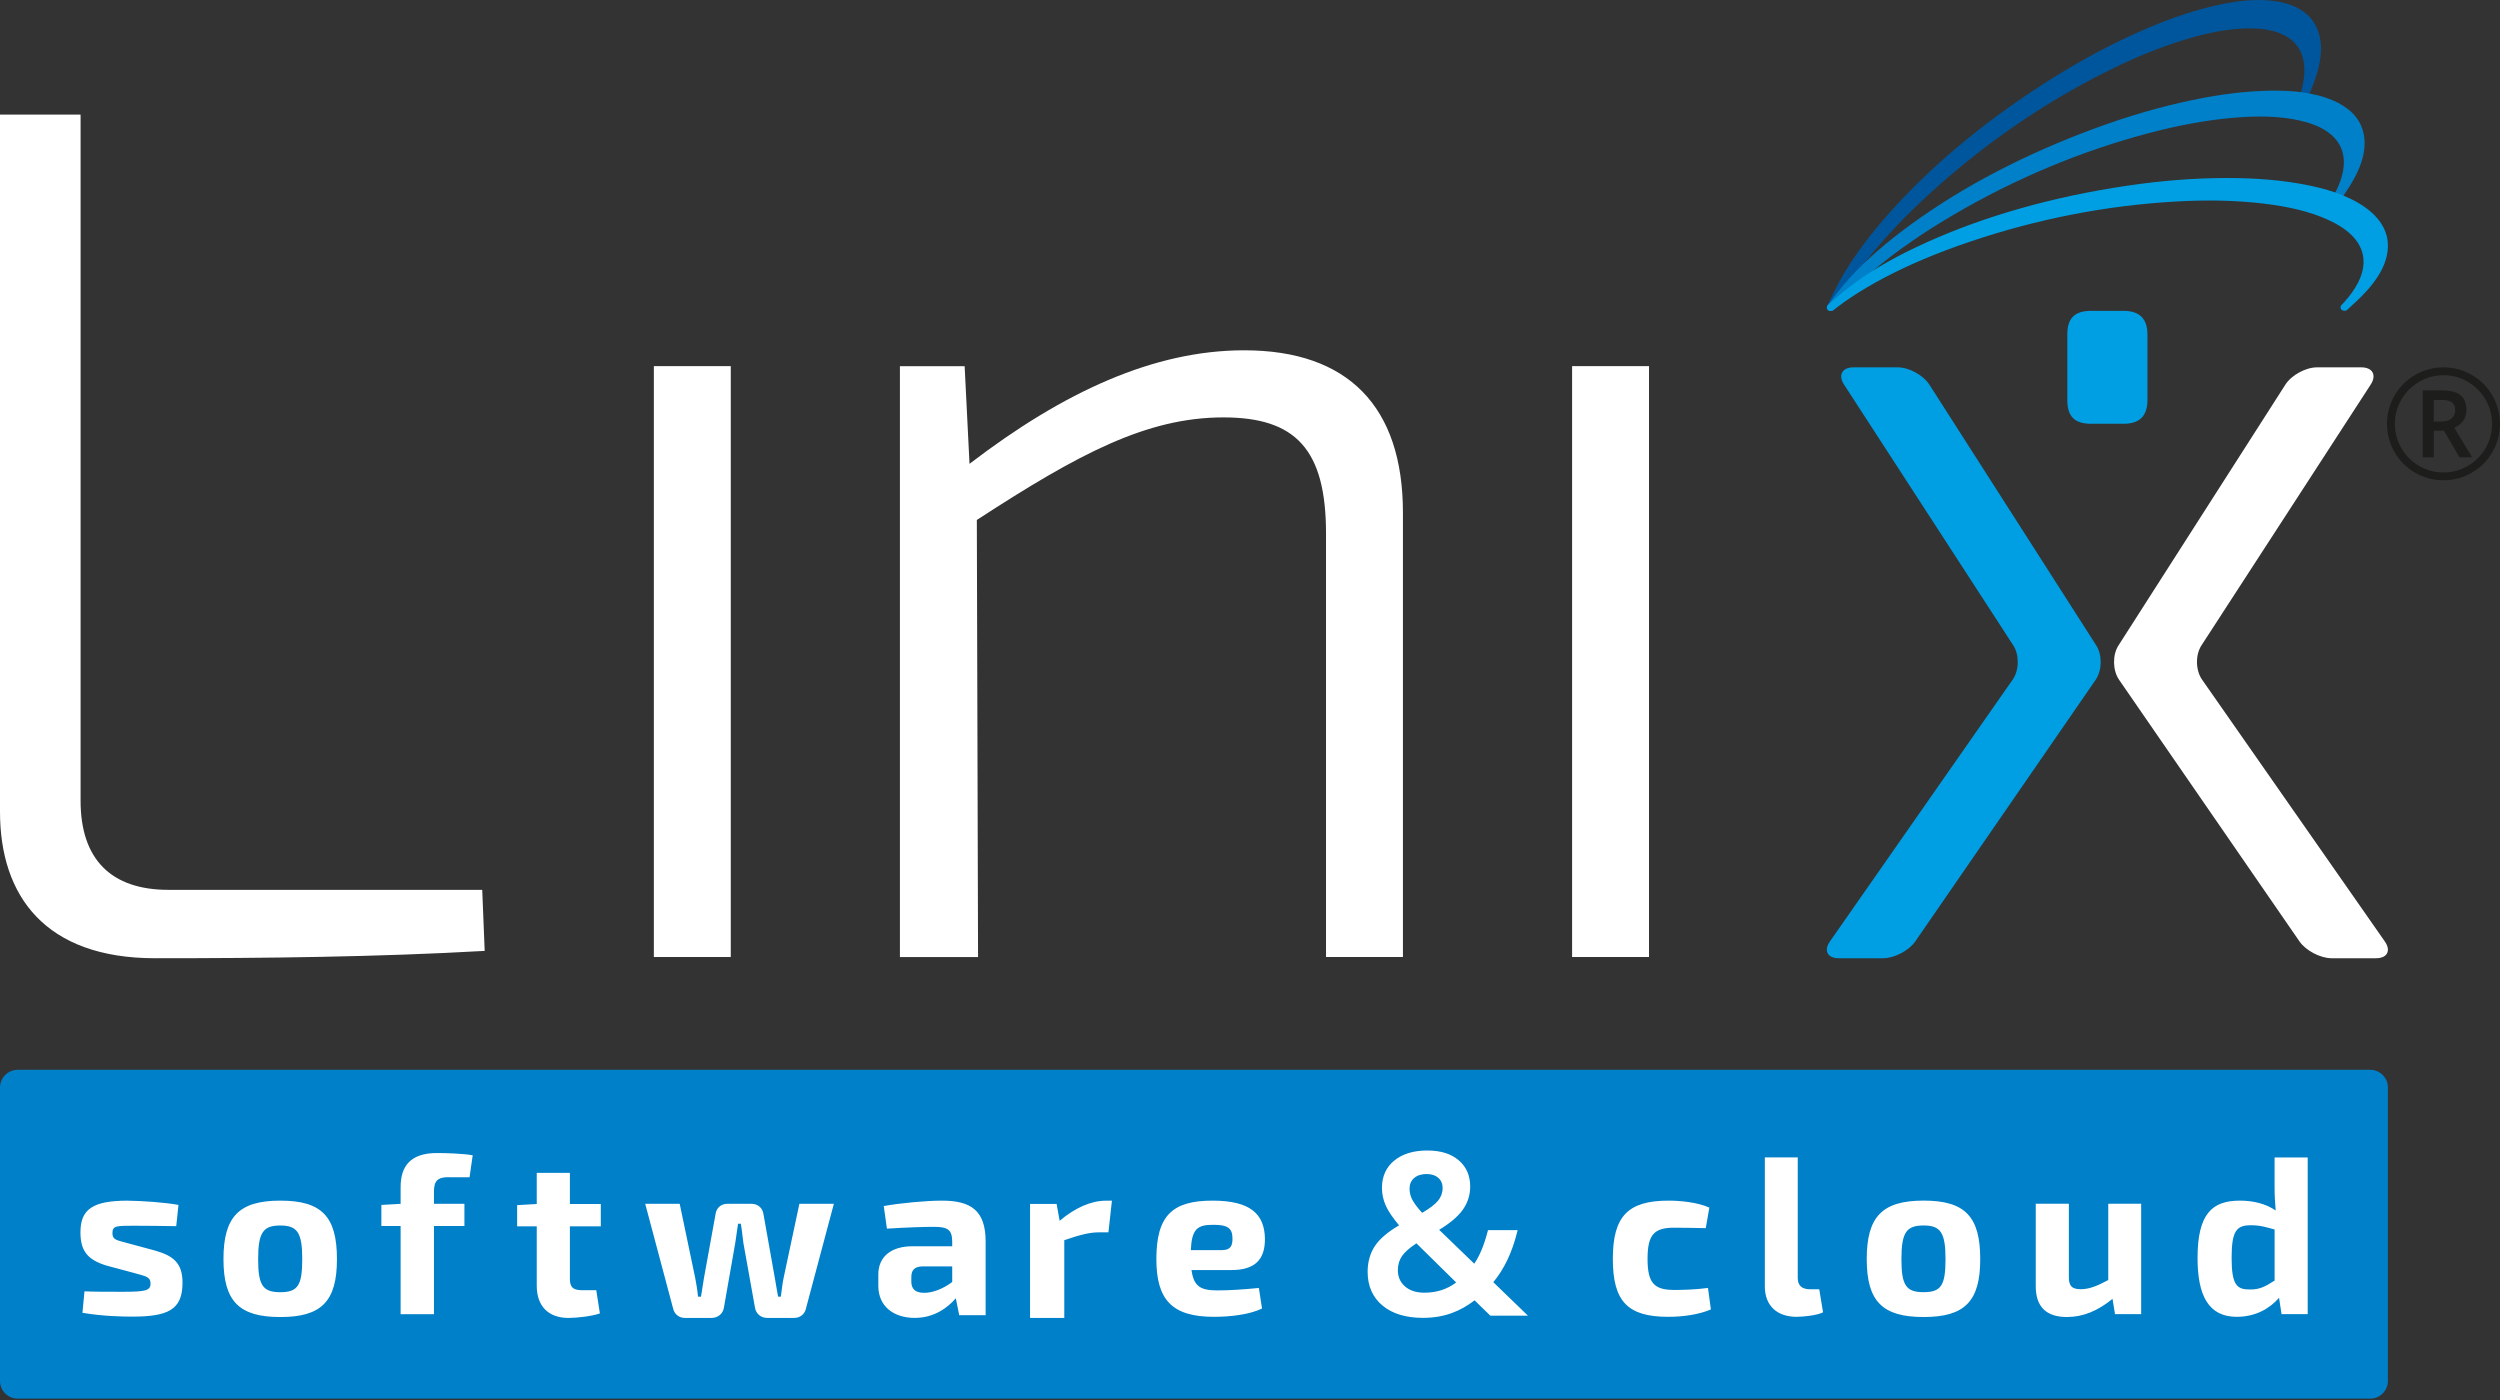 <svg width="150" height="84" viewBox="0 0 150 84" fill="none" xmlns="http://www.w3.org/2000/svg">
<rect x="0" y="0" width="150" height="84" fill="#333333" stroke="none"/>
<path d="M143.219 25.431C143.219 24.829 143.369 24.265 143.669 23.74C143.969 23.213 144.383 22.8 144.908 22.497C145.435 22.193 146.002 22.041 146.609 22.041C147.216 22.041 147.773 22.191 148.299 22.491C148.826 22.792 149.24 23.205 149.543 23.73C149.847 24.257 149.998 24.822 149.998 25.431C149.998 26.04 149.852 26.578 149.56 27.098C149.268 27.618 148.86 28.035 148.334 28.347C147.808 28.659 147.232 28.816 146.609 28.816C145.985 28.816 145.412 28.66 144.886 28.349C144.361 28.037 143.953 27.622 143.659 27.102C143.366 26.581 143.219 26.024 143.219 25.429V25.431ZM143.693 25.431C143.693 25.951 143.824 26.436 144.084 26.89C144.345 27.342 144.703 27.698 145.155 27.959C145.607 28.219 146.092 28.349 146.609 28.349C147.126 28.349 147.617 28.217 148.064 27.957C148.511 27.695 148.868 27.342 149.131 26.895C149.393 26.45 149.525 25.961 149.525 25.433C149.525 24.904 149.393 24.424 149.133 23.975C148.873 23.529 148.518 23.172 148.071 22.908C147.626 22.645 147.139 22.515 146.609 22.515C146.079 22.515 145.6 22.645 145.153 22.907C144.706 23.167 144.35 23.522 144.086 23.969C143.824 24.414 143.693 24.902 143.693 25.433V25.431ZM147.984 24.609C147.984 24.851 147.921 25.062 147.793 25.248C147.664 25.433 147.484 25.569 147.254 25.659L148.328 27.44H147.571L146.639 25.844H146.029V27.44H145.362V23.424H146.539C147.037 23.424 147.404 23.522 147.637 23.717C147.871 23.912 147.986 24.209 147.986 24.609H147.984ZM146.027 25.291H146.514C146.755 25.291 146.949 25.229 147.094 25.104C147.241 24.979 147.312 24.821 147.312 24.627C147.312 24.402 147.249 24.241 147.119 24.142C146.989 24.044 146.784 23.995 146.505 23.995H146.027V25.289V25.291Z" fill="#1D1D1B"/>
<path d="M4.835 48.044C4.835 51.561 6.666 53.391 10.109 53.391H28.934L29.081 57.054C22.635 57.421 15.896 57.494 9.303 57.494C2.711 57.494 0 53.758 0 48.705V6.878H4.835V48.044Z" fill="white"/>
<path d="M39.231 57.421V21.968H43.846V57.421H39.231Z" fill="white"/>
<path d="M84.176 30.758V57.421H79.561V32.003C79.561 26.95 77.73 25.044 73.407 25.044C68.792 25.044 64.69 27.242 58.61 31.198L58.683 57.423H53.995V21.97H57.878L58.171 27.83C63.812 23.509 69.232 21.018 74.652 21.018C80.88 21.018 84.176 24.387 84.176 30.76V30.758Z" fill="white"/>
<path d="M94.326 57.421V21.968H98.941V57.421H94.326Z" fill="white"/>
<path d="M138.771 1.264C138.771 1.264 138.771 1.264 138.771 1.262C138.287 0.594 137.484 0.185 136.382 0.052C135.016 -0.115 133.642 0.157 132.599 0.413C131.138 0.77 129.581 1.335 127.835 2.141C126.085 2.948 124.344 3.915 122.515 5.095C118.78 7.504 115.611 10.192 113.093 13.081C111.926 14.422 111.029 15.676 110.352 16.915C110.1 17.375 109.859 17.863 109.632 18.367C109.597 18.443 109.614 18.533 109.674 18.593C109.712 18.632 109.764 18.652 109.817 18.652C109.845 18.652 109.874 18.645 109.9 18.634L109.965 18.604C110.005 18.585 110.039 18.553 110.06 18.513C110.097 18.445 110.134 18.375 110.17 18.308C110.327 18.023 110.504 17.728 110.709 17.406C111.097 16.798 111.549 16.176 112.086 15.506C113.151 14.175 114.405 12.861 115.919 11.491C119.082 8.623 122.573 6.217 126.293 4.343C128.014 3.476 129.603 2.828 131.15 2.361C132.677 1.901 133.917 1.694 135.061 1.702C136.402 1.716 137.342 2.082 137.854 2.789C138.264 3.368 138.367 4.153 138.162 5.124C138.112 5.357 138.044 5.604 137.951 5.879C137.929 5.944 137.906 6.009 137.881 6.072C137.844 6.172 137.892 6.279 137.991 6.322C138.044 6.346 138.104 6.344 138.156 6.321C138.221 6.311 138.279 6.269 138.309 6.206C138.567 5.644 138.759 5.182 138.911 4.748C139.071 4.292 139.178 3.846 139.229 3.425C139.333 2.576 139.174 1.827 138.773 1.259L138.771 1.264Z" fill="#00569D"/>
<path d="M141.672 7.548C141.672 7.548 141.672 7.548 141.672 7.546C141.335 6.792 140.632 6.229 139.581 5.872C138.279 5.43 136.879 5.415 135.803 5.452C134.299 5.504 132.66 5.739 130.788 6.169C128.911 6.601 127.008 7.191 124.974 7.973C120.828 9.568 117.175 11.551 114.119 13.865C112.701 14.939 111.568 15.982 110.651 17.058C110.31 17.456 109.974 17.885 109.649 18.332C109.599 18.4 109.597 18.492 109.644 18.562C109.682 18.62 109.745 18.654 109.812 18.654C109.827 18.654 109.842 18.652 109.857 18.648L109.927 18.634C109.97 18.623 110.01 18.6 110.039 18.565C110.089 18.505 110.139 18.445 110.189 18.387C110.4 18.14 110.634 17.887 110.901 17.615C111.406 17.1 111.974 16.583 112.636 16.036C113.952 14.952 115.447 13.922 117.208 12.89C120.891 10.729 124.799 9.088 128.824 8.015C130.686 7.518 132.374 7.208 133.984 7.068C135.573 6.929 136.834 6.979 137.947 7.223C139.256 7.509 140.101 8.06 140.458 8.858C140.74 9.508 140.682 10.299 140.283 11.207C140.188 11.426 140.07 11.653 139.921 11.903C139.886 11.961 139.85 12.021 139.813 12.078C139.756 12.168 139.783 12.283 139.87 12.346C139.916 12.381 139.976 12.389 140.03 12.378C140.096 12.381 140.161 12.353 140.203 12.296C140.572 11.801 140.853 11.386 141.09 10.992C141.34 10.577 141.535 10.164 141.672 9.762C141.947 8.952 141.945 8.186 141.669 7.549L141.672 7.548Z" fill="#0080C9"/>
<path d="M143.224 14.252C143.224 14.252 143.224 14.252 143.224 14.25C143.047 13.443 142.472 12.748 141.517 12.186C140.331 11.489 138.964 11.191 137.904 11.007C136.422 10.752 134.766 10.649 132.847 10.689C130.92 10.729 128.939 10.921 126.788 11.274C122.403 11.993 118.425 13.191 114.962 14.835C113.357 15.597 112.034 16.389 110.917 17.256C110.504 17.578 110.087 17.928 109.677 18.3C109.615 18.357 109.594 18.445 109.625 18.523C109.655 18.6 109.73 18.652 109.814 18.652C109.814 18.652 109.815 18.652 109.817 18.652H109.889C109.934 18.65 109.977 18.635 110.012 18.607C110.072 18.558 110.134 18.51 110.195 18.462C110.452 18.263 110.732 18.063 111.049 17.85C111.649 17.448 112.31 17.056 113.07 16.656C114.579 15.863 116.253 15.159 118.187 14.504C122.231 13.136 126.391 12.325 130.551 12.091C132.475 11.983 134.191 12.023 135.796 12.213C137.38 12.401 138.604 12.705 139.646 13.171C140.87 13.718 141.585 14.43 141.772 15.284C141.917 15.977 141.699 16.739 141.123 17.548C140.985 17.743 140.823 17.942 140.627 18.157C140.58 18.207 140.533 18.257 140.487 18.305C140.411 18.382 140.415 18.5 140.487 18.578C140.525 18.622 140.58 18.642 140.635 18.642H140.637C140.702 18.659 140.772 18.643 140.823 18.597C141.283 18.188 141.644 17.84 141.957 17.501C142.287 17.146 142.562 16.779 142.777 16.414C143.211 15.677 143.364 14.927 143.224 14.247V14.252Z" fill="#009FE3"/>
<path d="M127.425 18.652C128.374 18.652 128.847 19.125 128.847 20.074V24.004C128.847 24.952 128.374 25.426 127.425 25.426H125.461C124.444 25.426 124.039 24.952 124.039 24.004V20.074C124.039 19.125 124.446 18.652 125.461 18.652H127.425Z" fill="#009FE3"/>
<path d="M127.142 40.782C126.757 40.223 126.741 39.299 127.107 38.729L137.122 23.078C137.487 22.508 138.341 22.041 139.018 22.041H141.68C142.357 22.041 142.611 22.507 142.242 23.075L132.085 38.727C131.717 39.296 131.732 40.216 132.12 40.772L143.087 56.484C143.476 57.039 143.238 57.494 142.561 57.494H139.898C139.221 57.494 138.351 57.038 137.966 56.481L127.142 40.783V40.782Z" fill="white"/>
<path d="M125.743 40.782C126.128 40.223 126.143 39.299 125.778 38.729L115.762 23.078C115.397 22.508 114.544 22.041 113.867 22.041H111.204C110.527 22.041 110.274 22.507 110.642 23.075L120.799 38.727C121.168 39.296 121.153 40.216 120.764 40.772L109.797 56.484C109.408 57.039 109.647 57.494 110.324 57.494H112.986C113.663 57.494 114.534 57.038 114.919 56.481L125.743 40.783V40.782Z" fill="#009FE3"/>
<path d="M142.215 64.19H1.059C0.474 64.19 0 64.664 0 65.249V82.857C0 83.442 0.474 83.916 1.059 83.916H142.215C142.8 83.916 143.274 83.442 143.274 82.857V65.249C143.274 64.664 142.8 64.19 142.215 64.19Z" fill="#0080C9"/>
<path d="M10.709 72.295L10.574 73.57C9.729 73.557 8.855 73.544 8.021 73.544C6.988 73.544 6.746 73.544 6.746 73.987C6.746 74.391 6.988 74.404 7.619 74.579L9.312 75.036C10.441 75.358 10.951 75.814 10.951 76.97C10.951 78.609 10.05 78.997 7.915 78.997C7.418 78.997 6.222 78.984 4.947 78.769L5.069 77.48C5.552 77.507 6.479 77.507 7.366 77.507C8.723 77.507 9.032 77.44 9.032 77.01C9.032 76.606 8.75 76.58 8.091 76.391L6.439 75.948C5.177 75.584 4.827 74.981 4.827 73.934C4.827 72.55 5.579 72.04 7.648 72.04C8.601 72.053 9.89 72.146 10.711 72.295H10.709ZM20.217 75.544C20.217 78.084 19.29 79.022 16.82 79.022C14.349 79.022 13.408 78.082 13.408 75.544C13.408 73.007 14.335 72.038 16.82 72.038C19.304 72.038 20.217 72.992 20.217 75.544ZM15.489 75.544C15.489 77.13 15.771 77.532 16.82 77.532C17.868 77.532 18.135 77.128 18.135 75.544C18.135 73.96 17.84 73.53 16.82 73.53C15.799 73.53 15.489 73.934 15.489 75.544ZM26.925 70.629C26.253 70.629 26.038 70.858 26.038 71.49V72.228H27.865V73.559H26.038V78.85H24.037V73.559H22.882V72.296L24.037 72.23V71.223C24.037 69.987 24.614 69.182 26.213 69.182C26.697 69.182 27.77 69.209 28.362 69.317L28.174 70.634H26.925V70.629ZM34.194 76.735C34.194 77.235 34.384 77.412 34.925 77.412H35.776L35.993 78.805C35.493 78.981 34.586 79.076 34.112 79.076C32.909 79.076 32.205 78.372 32.205 77.153V73.58H31.028V72.308L32.205 72.24V70.372H34.194V72.24H36.048V73.58H34.194V76.733V76.735ZM48.353 78.534C48.269 78.867 47.991 79.076 47.644 79.076H46.034C45.658 79.076 45.353 78.826 45.298 78.45L44.603 74.576C44.548 74.187 44.52 73.812 44.45 73.424H44.283L44.116 74.576L43.436 78.45C43.381 78.826 43.074 79.076 42.686 79.076H41.102C40.755 79.076 40.477 78.867 40.393 78.534L38.712 72.228H40.782L41.712 76.673C41.782 77.048 41.85 77.423 41.879 77.799H42.059C42.114 77.423 42.184 77.048 42.239 76.673L42.934 72.84C42.989 72.465 43.267 72.228 43.643 72.228H45.087C45.462 72.228 45.754 72.465 45.809 72.853L46.489 76.673C46.544 77.048 46.627 77.423 46.684 77.799H46.85C46.906 77.423 46.934 77.063 47.017 76.673L47.963 72.228H50.032L48.351 78.534H48.353ZM59.138 74.492V78.912H57.553L57.349 77.895C56.874 78.45 56.062 79.074 54.882 79.074C53.635 79.074 52.699 78.395 52.699 77.148V76.47C52.699 75.399 53.471 74.776 54.747 74.776H57.133V74.477C57.119 73.799 56.889 73.61 56.034 73.61C55.397 73.61 54.285 73.65 53.215 73.719L53.025 72.363C54.002 72.186 55.574 72.038 56.509 72.038C58.231 72.038 59.138 72.608 59.138 74.492ZM54.678 76.878C54.678 77.352 54.922 77.57 55.465 77.57C55.927 77.57 56.564 77.353 57.133 76.92V75.984H55.33C54.842 75.998 54.68 76.241 54.68 76.621V76.878H54.678ZM66.508 73.94H65.953C65.356 73.94 64.787 74.094 63.857 74.412V79.076H61.803V72.235H63.398L63.578 73.249C64.494 72.472 65.466 72.041 66.354 72.041H66.715L66.506 73.942L66.508 73.94ZM75.533 77.277L75.721 78.512C74.942 78.889 73.774 79.009 72.833 79.009C70.323 79.009 69.382 77.989 69.382 75.544C69.382 72.925 70.349 72.038 72.753 72.038C75.009 72.038 75.883 72.83 75.896 74.349C75.896 75.558 75.319 76.203 73.882 76.203H71.491C71.626 77.21 72.055 77.425 73.062 77.425C73.667 77.425 74.634 77.372 75.533 77.277ZM71.45 75.006H73.33C73.867 75.006 73.949 74.697 73.949 74.32C73.949 73.702 73.68 73.489 72.82 73.489C71.826 73.475 71.505 73.757 71.45 75.006ZM102.561 72.453L102.346 73.689C101.621 73.675 100.949 73.662 100.452 73.662C99.256 73.662 98.853 74.066 98.853 75.529C98.853 76.993 99.256 77.397 100.452 77.397C100.869 77.397 101.714 77.383 102.479 77.277L102.654 78.565C101.942 78.874 100.989 79.009 100.088 79.009C97.657 79.009 96.77 78.082 96.77 75.531C96.77 72.98 97.671 72.038 100.115 72.038C100.8 72.038 101.834 72.131 102.559 72.455L102.561 72.453ZM107.866 76.685C107.866 77.142 108.121 77.357 108.618 77.357H109.155L109.383 78.74C109.048 78.916 108.228 79.009 107.798 79.009C106.629 79.009 105.89 78.35 105.89 77.182V69.445H107.865V76.685H107.866ZM118.814 75.543C118.814 78.082 117.887 79.021 115.416 79.021C112.945 79.021 112.004 78.08 112.004 75.543C112.004 73.005 112.931 72.036 115.416 72.036C117.9 72.036 118.814 72.99 118.814 75.543ZM114.085 75.543C114.085 77.128 114.367 77.53 115.416 77.53C116.464 77.53 116.731 77.127 116.731 75.543C116.731 73.959 116.436 73.529 115.416 73.529C114.395 73.529 114.085 73.932 114.085 75.543ZM128.47 78.847H126.9L126.751 77.933C125.838 78.672 124.966 79.021 124.012 79.021C122.777 79.021 122.145 78.402 122.145 77.18V72.223H124.132V76.575C124.119 77.152 124.307 77.353 124.844 77.353C125.328 77.353 125.798 77.178 126.496 76.803V72.223H128.47V78.844V78.847ZM138.464 78.847H136.892L136.743 77.867C136.207 78.485 135.373 79.009 134.204 79.009C132.512 79.009 131.853 77.734 131.853 75.476C131.853 72.83 132.727 72.038 134.393 72.038C135.171 72.038 135.937 72.213 136.542 72.63C136.502 72.186 136.475 71.73 136.475 71.246V69.447H138.462V78.849L138.464 78.847ZM135 77.37C135.591 77.37 135.913 77.195 136.477 76.833V73.77C135.993 73.635 135.616 73.515 135.066 73.515C134.221 73.515 133.897 73.797 133.897 75.463C133.897 77.128 134.219 77.37 135 77.37ZM85.38 79.072C84.356 79.072 83.539 78.824 82.952 78.335C82.36 77.844 82.058 77.162 82.058 76.31C82.058 75.721 82.205 75.199 82.494 74.761C82.767 74.344 83.255 73.925 83.944 73.519C83.564 73.065 83.297 72.673 83.152 72.352C82.997 72.006 82.917 71.645 82.917 71.274C82.917 70.584 83.169 70.029 83.662 69.629C84.153 69.232 84.814 69.03 85.633 69.03C86.452 69.03 87.059 69.227 87.517 69.612C87.979 70.002 88.212 70.536 88.212 71.194C88.212 71.711 88.057 72.186 87.752 72.607C87.465 73.002 86.995 73.398 86.35 73.789L88.454 75.821C88.773 75.368 89.044 74.714 89.261 73.879L89.279 73.809H91.058L91.03 73.924C90.73 75.139 90.248 76.151 89.598 76.931L91.675 78.939H89.419L88.474 78.019C88.041 78.357 87.574 78.617 87.085 78.792C86.572 78.977 85.998 79.071 85.378 79.071L85.38 79.072ZM84.986 74.599C84.569 74.872 84.278 75.131 84.118 75.368C83.954 75.611 83.871 75.893 83.871 76.205C83.871 76.608 84.009 76.928 84.296 77.182C84.581 77.433 84.971 77.562 85.458 77.562C86.195 77.562 86.837 77.355 87.37 76.947L84.986 74.601V74.599ZM85.608 70.441C85.288 70.441 85.031 70.522 84.846 70.684C84.663 70.844 84.573 71.054 84.573 71.326C84.573 71.583 84.643 71.83 84.779 72.058C84.911 72.28 85.096 72.518 85.33 72.77C85.778 72.51 86.097 72.266 86.28 72.045C86.463 71.82 86.557 71.566 86.557 71.288C86.557 71.029 86.473 70.828 86.302 70.674C86.13 70.521 85.897 70.442 85.606 70.442L85.608 70.441Z" fill="white"/>
</svg>
